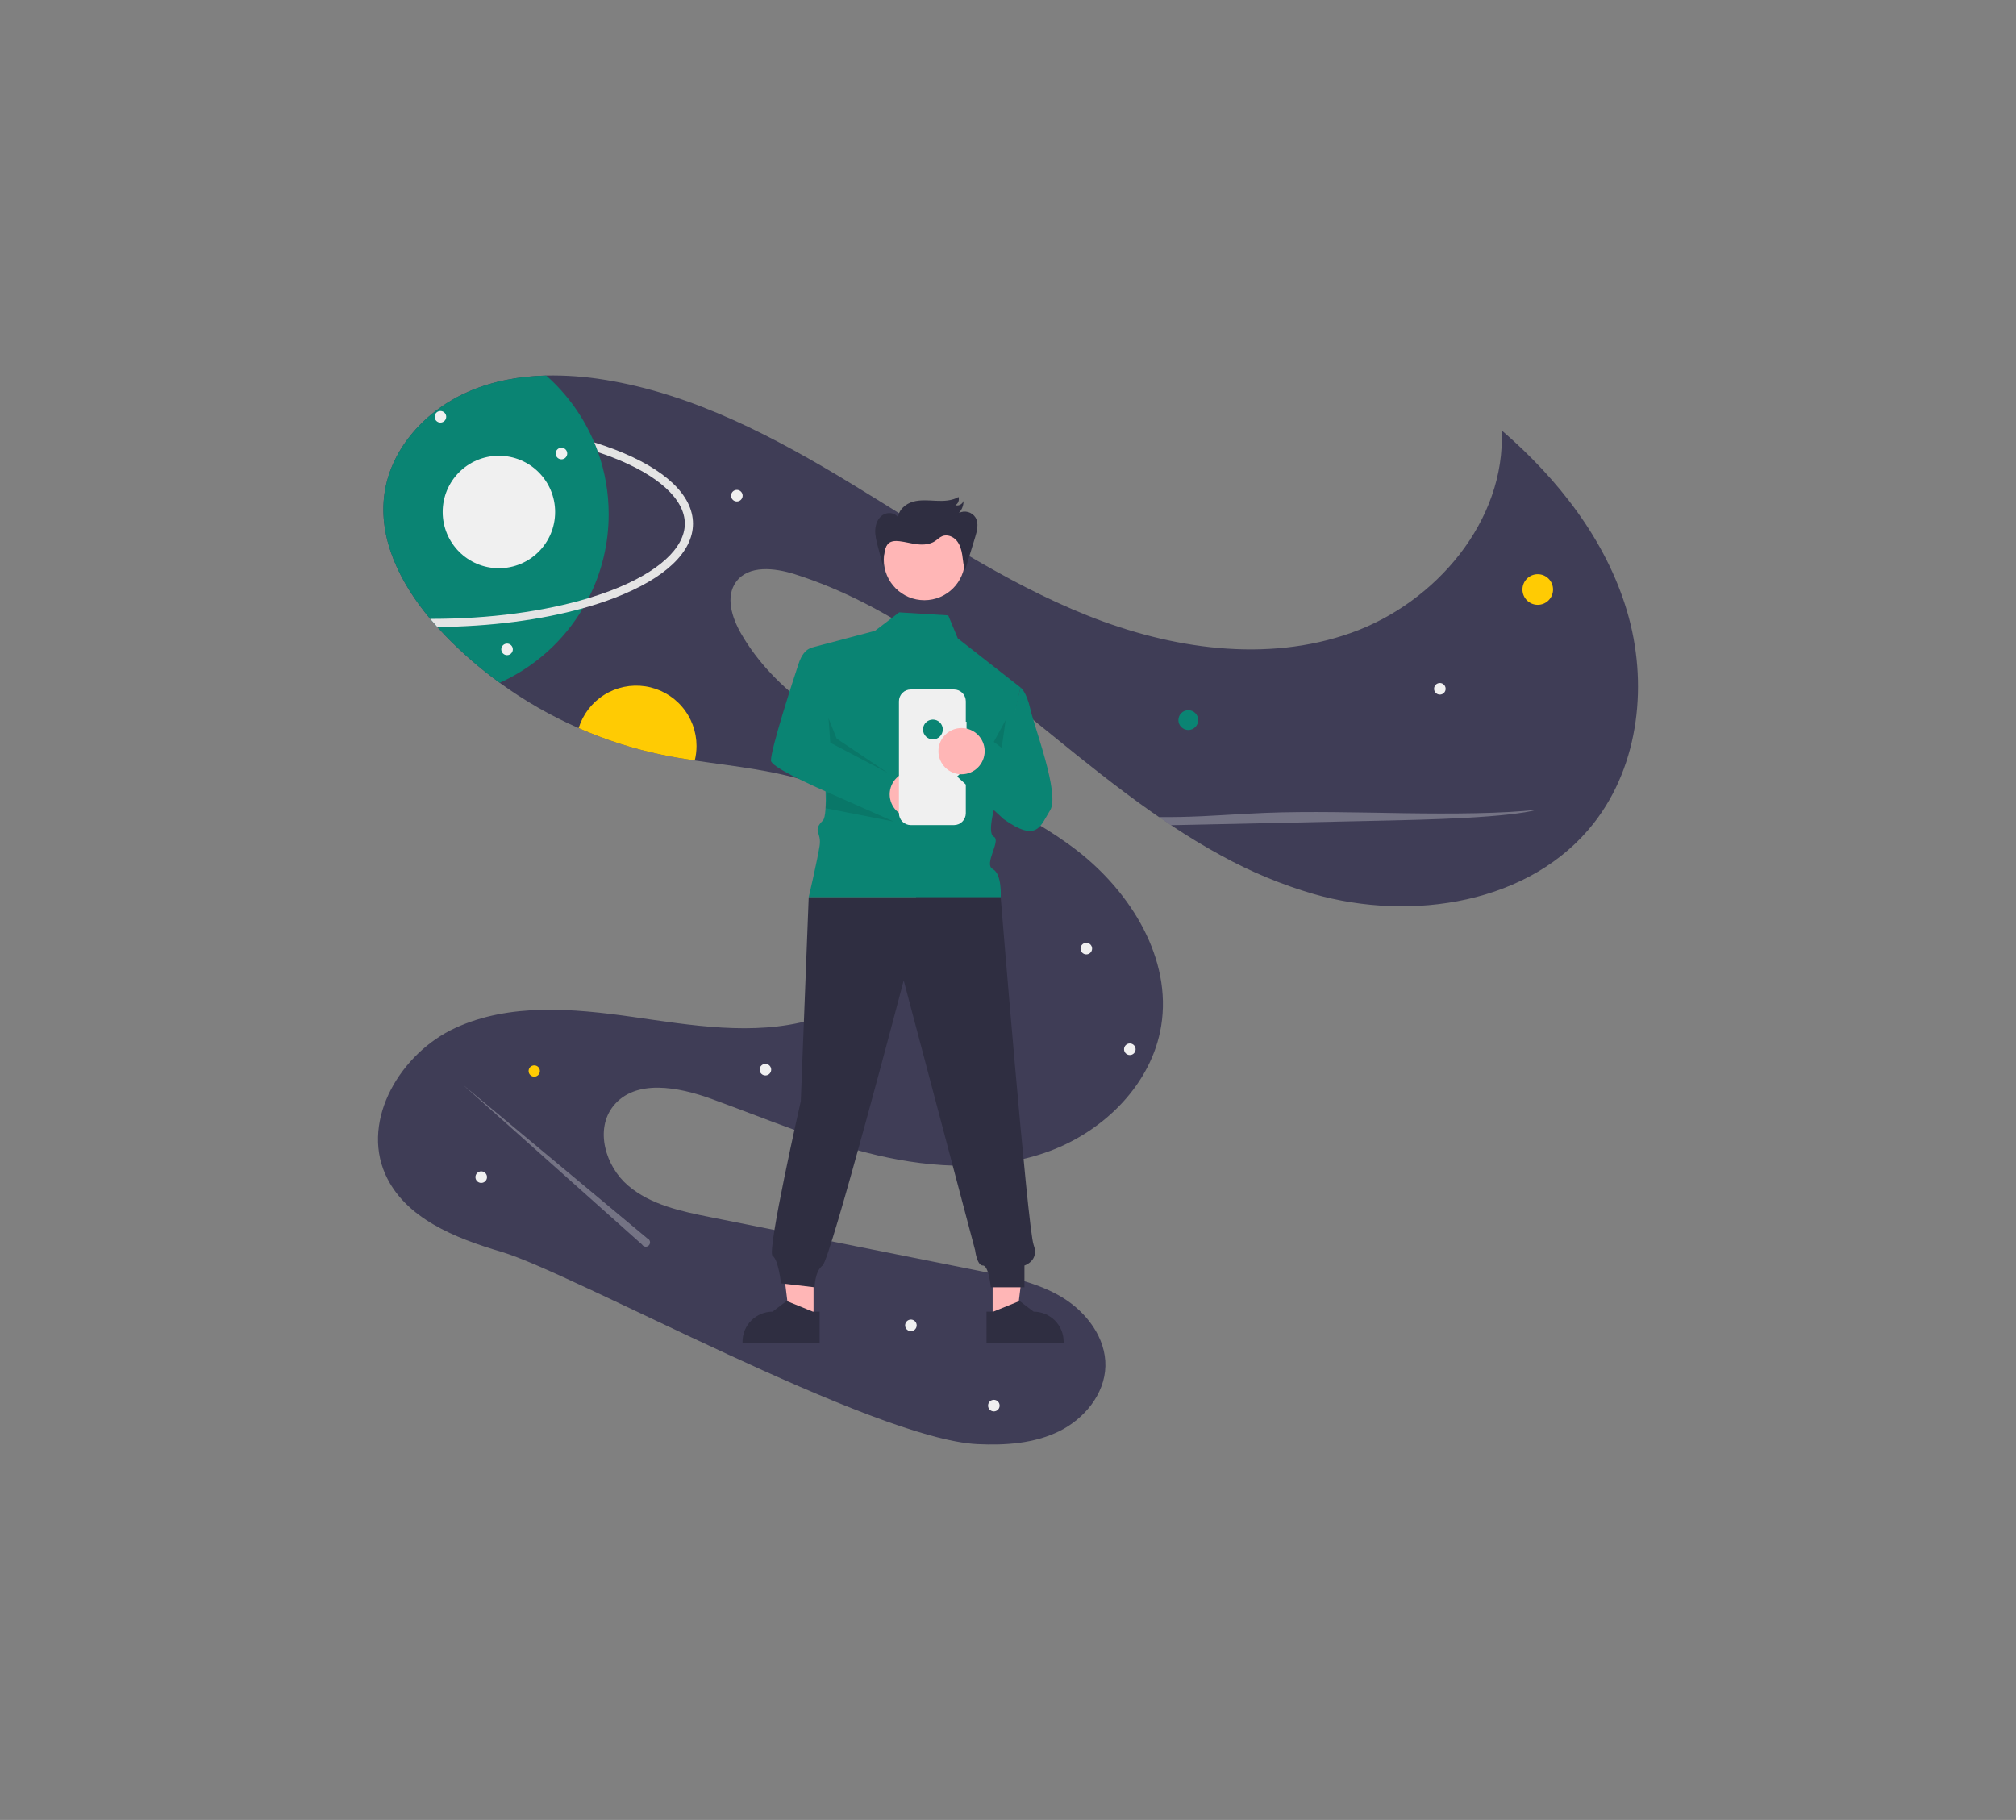 <svg width="720" height="650" viewBox="0 0 720 650" fill="none" xmlns="http://www.w3.org/2000/svg">
<rect x="0" y="0" width="720" height="650" fill="#808080" stroke="none"/>
<g clip-path="url(#clip0_3624_121015)">
<path d="M569.251 293.939C546.747 322.726 504.284 329.318 469.148 319.292C457.652 315.931 446.561 311.313 436.077 305.52C429.987 302.212 424.043 298.583 418.22 294.716C416.788 293.769 415.355 292.807 413.937 291.826C412.971 291.165 412.008 290.497 411.048 289.82C399.023 281.358 387.47 272.074 376.112 262.845C347.756 239.804 318.623 216.054 283.784 205.061C276.606 202.798 267.321 201.739 262.882 207.821C259.031 213.101 261.382 220.577 264.64 226.241C276.728 247.222 298.668 260.469 320.628 270.656C342.588 280.843 365.85 289.096 384.94 303.99C404.03 318.884 418.604 342.556 414.7 366.451C411.334 387.043 394.527 403.774 374.985 411.065C355.443 418.352 333.648 417.336 313.334 412.605C293.02 407.869 273.736 399.606 254.131 392.484C242.311 388.185 226.858 385.212 219.015 395.049C212.391 403.361 216.199 416.472 224.265 423.389C232.331 430.307 243.248 432.624 253.665 434.703C286.008 441.164 318.351 447.623 350.694 454.081C360.615 456.058 370.77 458.127 379.414 463.393C388.058 468.654 395.032 477.845 394.784 487.964C394.536 497.937 387.237 506.749 378.292 511.164C369.352 515.575 359.027 516.255 349.067 515.779C311.741 513.992 204.733 454.673 179.067 447.09C162.575 442.223 144.544 435.072 137.59 419.343C128.931 399.761 143.179 376.07 162.629 367.126C182.073 358.178 204.616 360.16 225.809 363.172C247.002 366.184 268.894 370.017 289.524 364.294C310.153 358.572 329.054 339.918 327.019 318.602C325.247 300.055 308.546 286.079 290.971 279.92C277.213 275.096 262.576 273.784 248.124 271.613C244.113 271.015 240.116 270.345 236.158 269.519C226.022 267.395 216.135 264.22 206.656 260.047C196.709 255.676 187.26 250.251 178.47 243.865C171.459 238.779 164.907 233.088 158.89 226.858C157.972 225.906 157.063 224.933 156.165 223.939C155.31 222.987 154.465 222.015 153.64 221.024C142.898 208.185 134.962 192.373 137.342 176.08C139.717 159.831 152.377 146.302 167.451 139.802C176.163 136.047 185.56 134.366 195.074 134.123C202.03 133.984 208.984 134.485 215.849 135.619C247.614 140.701 276.723 156.139 304.214 172.854C331.701 189.57 358.488 207.918 388.369 219.834C418.25 231.755 452.263 236.802 482.576 226.023C512.889 215.248 537.792 185.849 536.311 153.705C556.416 171.023 573.501 192.791 581.067 218.226C588.633 243.661 585.593 273.031 569.251 293.939Z" fill="#3F3D56"/>
<path d="M424.392 260.719C426.344 260.719 427.926 259.136 427.926 257.184C427.926 255.231 426.344 253.648 424.392 253.648C422.44 253.648 420.857 255.231 420.857 257.184C420.857 259.136 422.44 260.719 424.392 260.719Z" fill="#0A8473"/>
<path d="M549.199 216.015C552.216 216.015 554.663 213.568 554.663 210.549C554.663 207.53 552.216 205.083 549.199 205.083C546.181 205.083 543.734 207.53 543.734 210.549C543.734 213.568 546.181 216.015 549.199 216.015Z" fill="#FFCB03"/>
<path d="M190.804 384.534C191.919 384.534 192.823 383.63 192.823 382.514C192.823 381.399 191.919 380.495 190.804 380.495C189.689 380.495 188.785 381.399 188.785 382.514C188.785 383.63 189.689 384.534 190.804 384.534Z" fill="#FFCB03"/>
<path d="M248.755 266.415C248.756 268.167 248.544 269.912 248.124 271.613C244.113 271.015 240.116 270.345 236.158 269.519C226.022 267.395 216.135 264.22 206.656 260.046C208.18 255.124 211.419 250.911 215.783 248.172C220.148 245.434 225.349 244.352 230.443 245.123C235.537 245.893 240.186 248.465 243.546 252.372C246.906 256.279 248.754 261.261 248.755 266.415Z" fill="#FFCB03"/>
<path d="M514.233 248.076C515.374 248.076 516.298 247.152 516.298 246.011C516.298 244.87 515.374 243.945 514.233 243.945C513.093 243.945 512.168 244.87 512.168 246.011C512.168 247.152 513.093 248.076 514.233 248.076Z" fill="#F0F0F0"/>
<path d="M325.323 475.421C326.464 475.421 327.388 474.496 327.388 473.355C327.388 472.214 326.464 471.29 325.323 471.29C324.183 471.29 323.259 472.214 323.259 473.355C323.259 474.496 324.183 475.421 325.323 475.421Z" fill="#F0F0F0"/>
<path d="M354.947 504.081C356.087 504.081 357.012 503.156 357.012 502.016C357.012 500.875 356.087 499.95 354.947 499.95C353.806 499.95 352.882 500.875 352.882 502.016C352.882 503.156 353.806 504.081 354.947 504.081Z" fill="#F0F0F0"/>
<path d="M171.864 422.471C173.005 422.471 173.929 421.546 173.929 420.405C173.929 419.265 173.005 418.34 171.864 418.34C170.724 418.34 169.8 419.265 169.8 420.405C169.8 421.546 170.724 422.471 171.864 422.471Z" fill="#F0F0F0"/>
<path d="M273.361 384.094C274.501 384.094 275.426 383.17 275.426 382.029C275.426 380.888 274.501 379.963 273.361 379.963C272.221 379.963 271.296 380.888 271.296 382.029C271.296 383.17 272.221 384.094 273.361 384.094Z" fill="#F0F0F0"/>
<path d="M263.163 179.096C264.303 179.096 265.228 178.171 265.228 177.03C265.228 175.89 264.303 174.965 263.163 174.965C262.022 174.965 261.098 175.89 261.098 177.03C261.098 178.171 262.022 179.096 263.163 179.096Z" fill="#F0F0F0"/>
<path d="M387.97 340.86C389.11 340.86 390.035 339.935 390.035 338.795C390.035 337.654 389.11 336.729 387.97 336.729C386.829 336.729 385.905 337.654 385.905 338.795C385.905 339.935 386.829 340.86 387.97 340.86Z" fill="#F0F0F0"/>
<path d="M403.51 376.808C404.65 376.808 405.575 375.883 405.575 374.742C405.575 373.602 404.65 372.677 403.51 372.677C402.369 372.677 401.445 373.602 401.445 374.742C401.445 375.883 402.369 376.808 403.51 376.808Z" fill="#F0F0F0"/>
<path d="M217.383 183.624C217.399 194.053 214.935 204.336 210.196 213.625C209.57 214.85 208.906 216.053 208.205 217.235C201.265 228.958 190.882 238.257 178.47 243.865C171.459 238.779 164.907 233.088 158.889 226.858C157.972 225.906 157.063 224.933 156.165 223.938C155.31 222.986 154.465 222.015 153.64 221.024C142.898 208.185 134.962 192.373 137.342 176.08C139.717 159.83 152.377 146.301 167.451 139.802C176.163 136.047 185.56 134.366 195.074 134.123C202.512 140.694 208.376 148.856 212.231 158.004C212.717 159.155 213.163 160.321 213.586 161.501C216.106 168.604 217.391 176.087 217.383 183.624Z" fill="#0A8473"/>
<path d="M247.493 187.024C247.493 197.143 237.615 206.528 219.676 213.46C216.087 214.85 212.246 216.108 208.205 217.235C193.083 221.451 175.085 223.788 156.165 223.938C155.31 222.986 154.465 222.015 153.64 221.024C153.844 221.029 154.048 221.029 154.252 221.029C174.799 221.029 194.292 218.425 210.196 213.625C213.134 212.736 215.951 211.775 218.627 210.74C235.119 204.371 244.579 195.725 244.579 187.024C244.579 178.324 235.119 169.682 218.627 163.309C216.995 162.677 215.315 162.075 213.586 161.502C213.163 160.321 212.717 159.155 212.231 158.004C214.815 158.81 217.296 159.672 219.676 160.588C237.615 167.52 247.493 176.91 247.493 187.024Z" fill="#E4E4E4"/>
<path d="M157.296 150.921C158.436 150.921 159.36 149.996 159.36 148.856C159.36 147.715 158.436 146.79 157.296 146.79C156.155 146.79 155.231 147.715 155.231 148.856C155.231 149.996 156.155 150.921 157.296 150.921Z" fill="#F0F0F0"/>
<path d="M200.517 164.037C201.657 164.037 202.581 163.112 202.581 161.971C202.581 160.831 201.657 159.906 200.517 159.906C199.376 159.906 198.452 160.831 198.452 161.971C198.452 163.112 199.376 164.037 200.517 164.037Z" fill="#F0F0F0"/>
<path d="M178.178 202.946C189.268 202.946 198.258 193.953 198.258 182.86C198.258 171.767 189.268 162.774 178.178 162.774C167.088 162.774 158.098 171.767 158.098 182.86C158.098 193.953 167.088 202.946 178.178 202.946Z" fill="#F0F0F0"/>
<path opacity="0.3" d="M549.005 289.168C544.499 290.499 534.563 291.481 523.636 292.083C512.714 292.681 500.734 292.943 488.904 293.196C468.197 293.642 447.491 294.091 426.787 294.541C423.941 294.604 421.086 294.663 418.22 294.716C416.788 293.769 415.355 292.807 413.937 291.826C416.477 291.84 419.017 291.826 421.537 291.777C432.304 291.563 441.419 290.723 451.802 290.325C467.779 289.708 485.028 290.193 501.681 290.441C518.333 290.694 537.306 290.602 549.005 289.168Z" fill="#F0F0F0"/>
<path opacity="0.3" d="M231.195 442.301L165.188 387.296L229.313 444.504C229.437 444.713 229.609 444.89 229.815 445.019C230.021 445.149 230.255 445.227 230.498 445.248C230.74 445.269 230.984 445.231 231.209 445.139C231.434 445.047 231.634 444.902 231.792 444.717C231.95 444.532 232.062 444.312 232.118 444.075C232.174 443.839 232.173 443.592 232.114 443.356C232.056 443.119 231.942 442.901 231.782 442.717C231.622 442.534 231.421 442.391 231.195 442.301Z" fill="#F0F0F0"/>
<path d="M181.091 233.989C182.232 233.989 183.156 233.064 183.156 231.923C183.156 230.783 182.232 229.858 181.091 229.858C179.951 229.858 179.027 230.783 179.027 231.923C179.027 233.064 179.951 233.989 181.091 233.989Z" fill="#F0F0F0"/>
<path d="M354.513 471.256L363.053 471.256L367.117 438.302L354.511 438.303L354.513 471.256Z" fill="#FFB6B6"/>
<path d="M352.334 468.467L354.738 468.467L364.124 464.649L369.154 468.466H369.155C371.998 468.467 374.724 469.596 376.734 471.607C378.745 473.618 379.874 476.345 379.874 479.189V479.537L352.335 479.538L352.334 468.467Z" fill="#2F2E41"/>
<path d="M290.551 471.256L282.01 471.256L277.947 438.302L290.553 438.303L290.551 471.256Z" fill="#FFB6B6"/>
<path d="M292.729 479.538L265.19 479.537V479.189C265.19 476.345 266.32 473.618 268.33 471.607C270.34 469.596 273.066 468.467 275.909 468.466H275.91L280.94 464.649L290.326 468.467L292.73 468.467L292.729 479.538Z" fill="#2F2E41"/>
<path d="M321.154 218.708L312.506 225.295L289.533 231.38C289.533 231.38 297.765 289.169 293.88 293.055C289.995 296.941 293.499 297.046 292.718 302.094C291.937 307.143 288.826 320.471 288.826 320.471H357.391C357.391 320.471 357.944 312.188 354.564 310.394C351.184 308.6 357.68 300.227 354.917 298.827C352.155 297.427 356.04 285.283 356.04 285.283L364.46 245.522L342.065 227.995L338.66 219.787L321.154 218.708Z" fill="#0A8473"/>
<path d="M331.945 270.346C333.597 270.346 334.937 269.006 334.937 267.353C334.937 265.7 333.597 264.36 331.945 264.36C330.292 264.36 328.953 265.7 328.953 267.353C328.953 269.006 330.292 270.346 331.945 270.346Z" fill="#F2F2F2"/>
<path d="M288.826 320.471L285.999 393.299C285.999 393.299 273.791 447.09 275.911 448.504C278.032 449.918 278.93 458.35 278.93 458.35L290.947 459.764C290.947 459.764 290.947 454.108 293.774 451.986C296.602 449.865 322.755 350.168 322.755 350.168L348.27 446.561C348.27 446.561 348.909 451.986 351.03 451.986C353.15 451.986 353.857 459.764 353.857 459.764H365.874V451.986C365.874 451.986 371.273 450.274 369.152 444.617C367.032 438.961 357.391 320.471 357.391 320.471H288.826Z" fill="#2F2E41"/>
<path d="M330.134 214.367C338.137 214.367 344.625 207.878 344.625 199.872C344.625 191.867 338.137 185.377 330.134 185.377C322.131 185.377 315.644 191.867 315.644 199.872C315.644 207.878 322.131 214.367 330.134 214.367Z" fill="#FFB6B6"/>
<path opacity="0.1" d="M354.917 264.966L357.745 267.088L359.158 257.188L354.917 264.966Z" fill="black"/>
<path d="M290.888 231.324C290.888 231.324 287.354 230.617 285.234 236.981C283.113 243.344 275.338 267.385 275.338 271.627C275.338 275.87 323.76 294.588 323.76 294.588L318.722 276.908L296.543 265.264L290.888 231.324Z" fill="#0A8473"/>
<path d="M326.006 291.967C330.565 291.967 334.262 288.27 334.262 283.709C334.262 279.148 330.565 275.451 326.006 275.451C321.446 275.451 317.75 279.148 317.75 283.709C317.75 288.27 321.446 291.967 326.006 291.967Z" fill="#FFB6B6"/>
<path opacity="0.1" d="M295.897 256.505L296.543 265.263L317.052 276.031L298.811 263.792L295.897 256.505Z" fill="black"/>
<path d="M345.2 257.754H344.933V250.463C344.933 249.909 344.824 249.36 344.612 248.849C344.4 248.337 344.09 247.871 343.698 247.48C343.306 247.088 342.841 246.777 342.329 246.565C341.818 246.353 341.269 246.244 340.715 246.244H325.274C324.72 246.244 324.171 246.353 323.659 246.565C323.147 246.777 322.682 247.088 322.291 247.48C321.899 247.871 321.588 248.337 321.376 248.849C321.164 249.36 321.055 249.909 321.055 250.463V290.461C321.055 291.015 321.164 291.563 321.376 292.075C321.588 292.587 321.899 293.052 322.291 293.444C322.682 293.836 323.147 294.147 323.659 294.359C324.171 294.571 324.72 294.68 325.274 294.68H340.715C341.269 294.68 341.818 294.571 342.329 294.359C342.841 294.147 343.306 293.836 343.698 293.444C344.09 293.053 344.4 292.587 344.612 292.075C344.824 291.563 344.933 291.015 344.933 290.461V262.944H345.2V257.754Z" fill="#F0F0F0"/>
<path d="M364.46 245.522C364.46 245.522 366.581 246.936 367.994 253.3C369.408 259.663 378.597 283.704 375.063 289.36C371.529 295.017 370.485 301.054 358.469 292.569L341.841 277.34L353.857 266.027L358.805 269.562L364.46 245.522Z" fill="#0A8473"/>
<path d="M333.183 264.07C335.135 264.07 336.717 262.487 336.717 260.535C336.717 258.582 335.135 257 333.183 257C331.231 257 329.649 258.582 329.649 260.535C329.649 262.487 331.231 264.07 333.183 264.07Z" fill="#0A8473"/>
<path d="M343.414 276.538C347.974 276.538 351.67 272.841 351.67 268.28C351.67 263.719 347.974 260.022 343.414 260.022C338.855 260.022 335.158 263.719 335.158 268.28C335.158 272.841 338.855 276.538 343.414 276.538Z" fill="#FFB6B6"/>
<path opacity="0.1" d="M295.507 282.938L319.207 293.424L294.849 288.662L295.507 282.938Z" fill="black"/>
<path d="M315.515 202.761L313.525 195.187C313.006 193.211 312.483 191.195 312.599 189.155C312.716 187.115 313.581 185.009 315.299 183.904C317.017 182.799 319.64 183.06 320.746 184.778C320.956 182.035 323.451 179.925 326.098 179.177C328.746 178.429 331.556 178.725 334.304 178.851C337.052 178.977 339.952 178.889 342.324 177.495C342.505 178.038 342.493 178.626 342.29 179.16C342.088 179.695 341.707 180.143 341.212 180.43C341.802 180.591 342.431 180.522 342.971 180.236C343.512 179.951 343.924 179.471 344.124 178.894C344.142 180.483 343.555 182.019 342.482 183.191C343.505 182.683 344.681 182.574 345.78 182.885C346.879 183.197 347.824 183.906 348.429 184.875C349.639 186.974 348.961 189.61 348.253 191.927L344.619 203.82C344.067 202.012 343.963 200.104 343.669 198.237C343.374 196.37 342.849 194.463 341.617 193.03C340.385 191.597 338.292 190.767 336.542 191.479C335.56 191.878 334.811 192.688 333.924 193.269C332.105 194.462 329.79 194.633 327.629 194.39C325.467 194.147 323.36 193.532 321.199 193.286C319.846 193.132 318.336 193.172 317.315 194.074C316.612 194.804 316.149 195.73 315.985 196.73C315.503 198.722 315.313 200.775 315.423 202.822" fill="#2F2E41"/>
</g>
<defs>
<clipPath id="clip0_3624_121015">
<rect width="450" height="381.818" fill="white" transform="translate(135 134.091)"/>
</clipPath>
</defs>
</svg>
